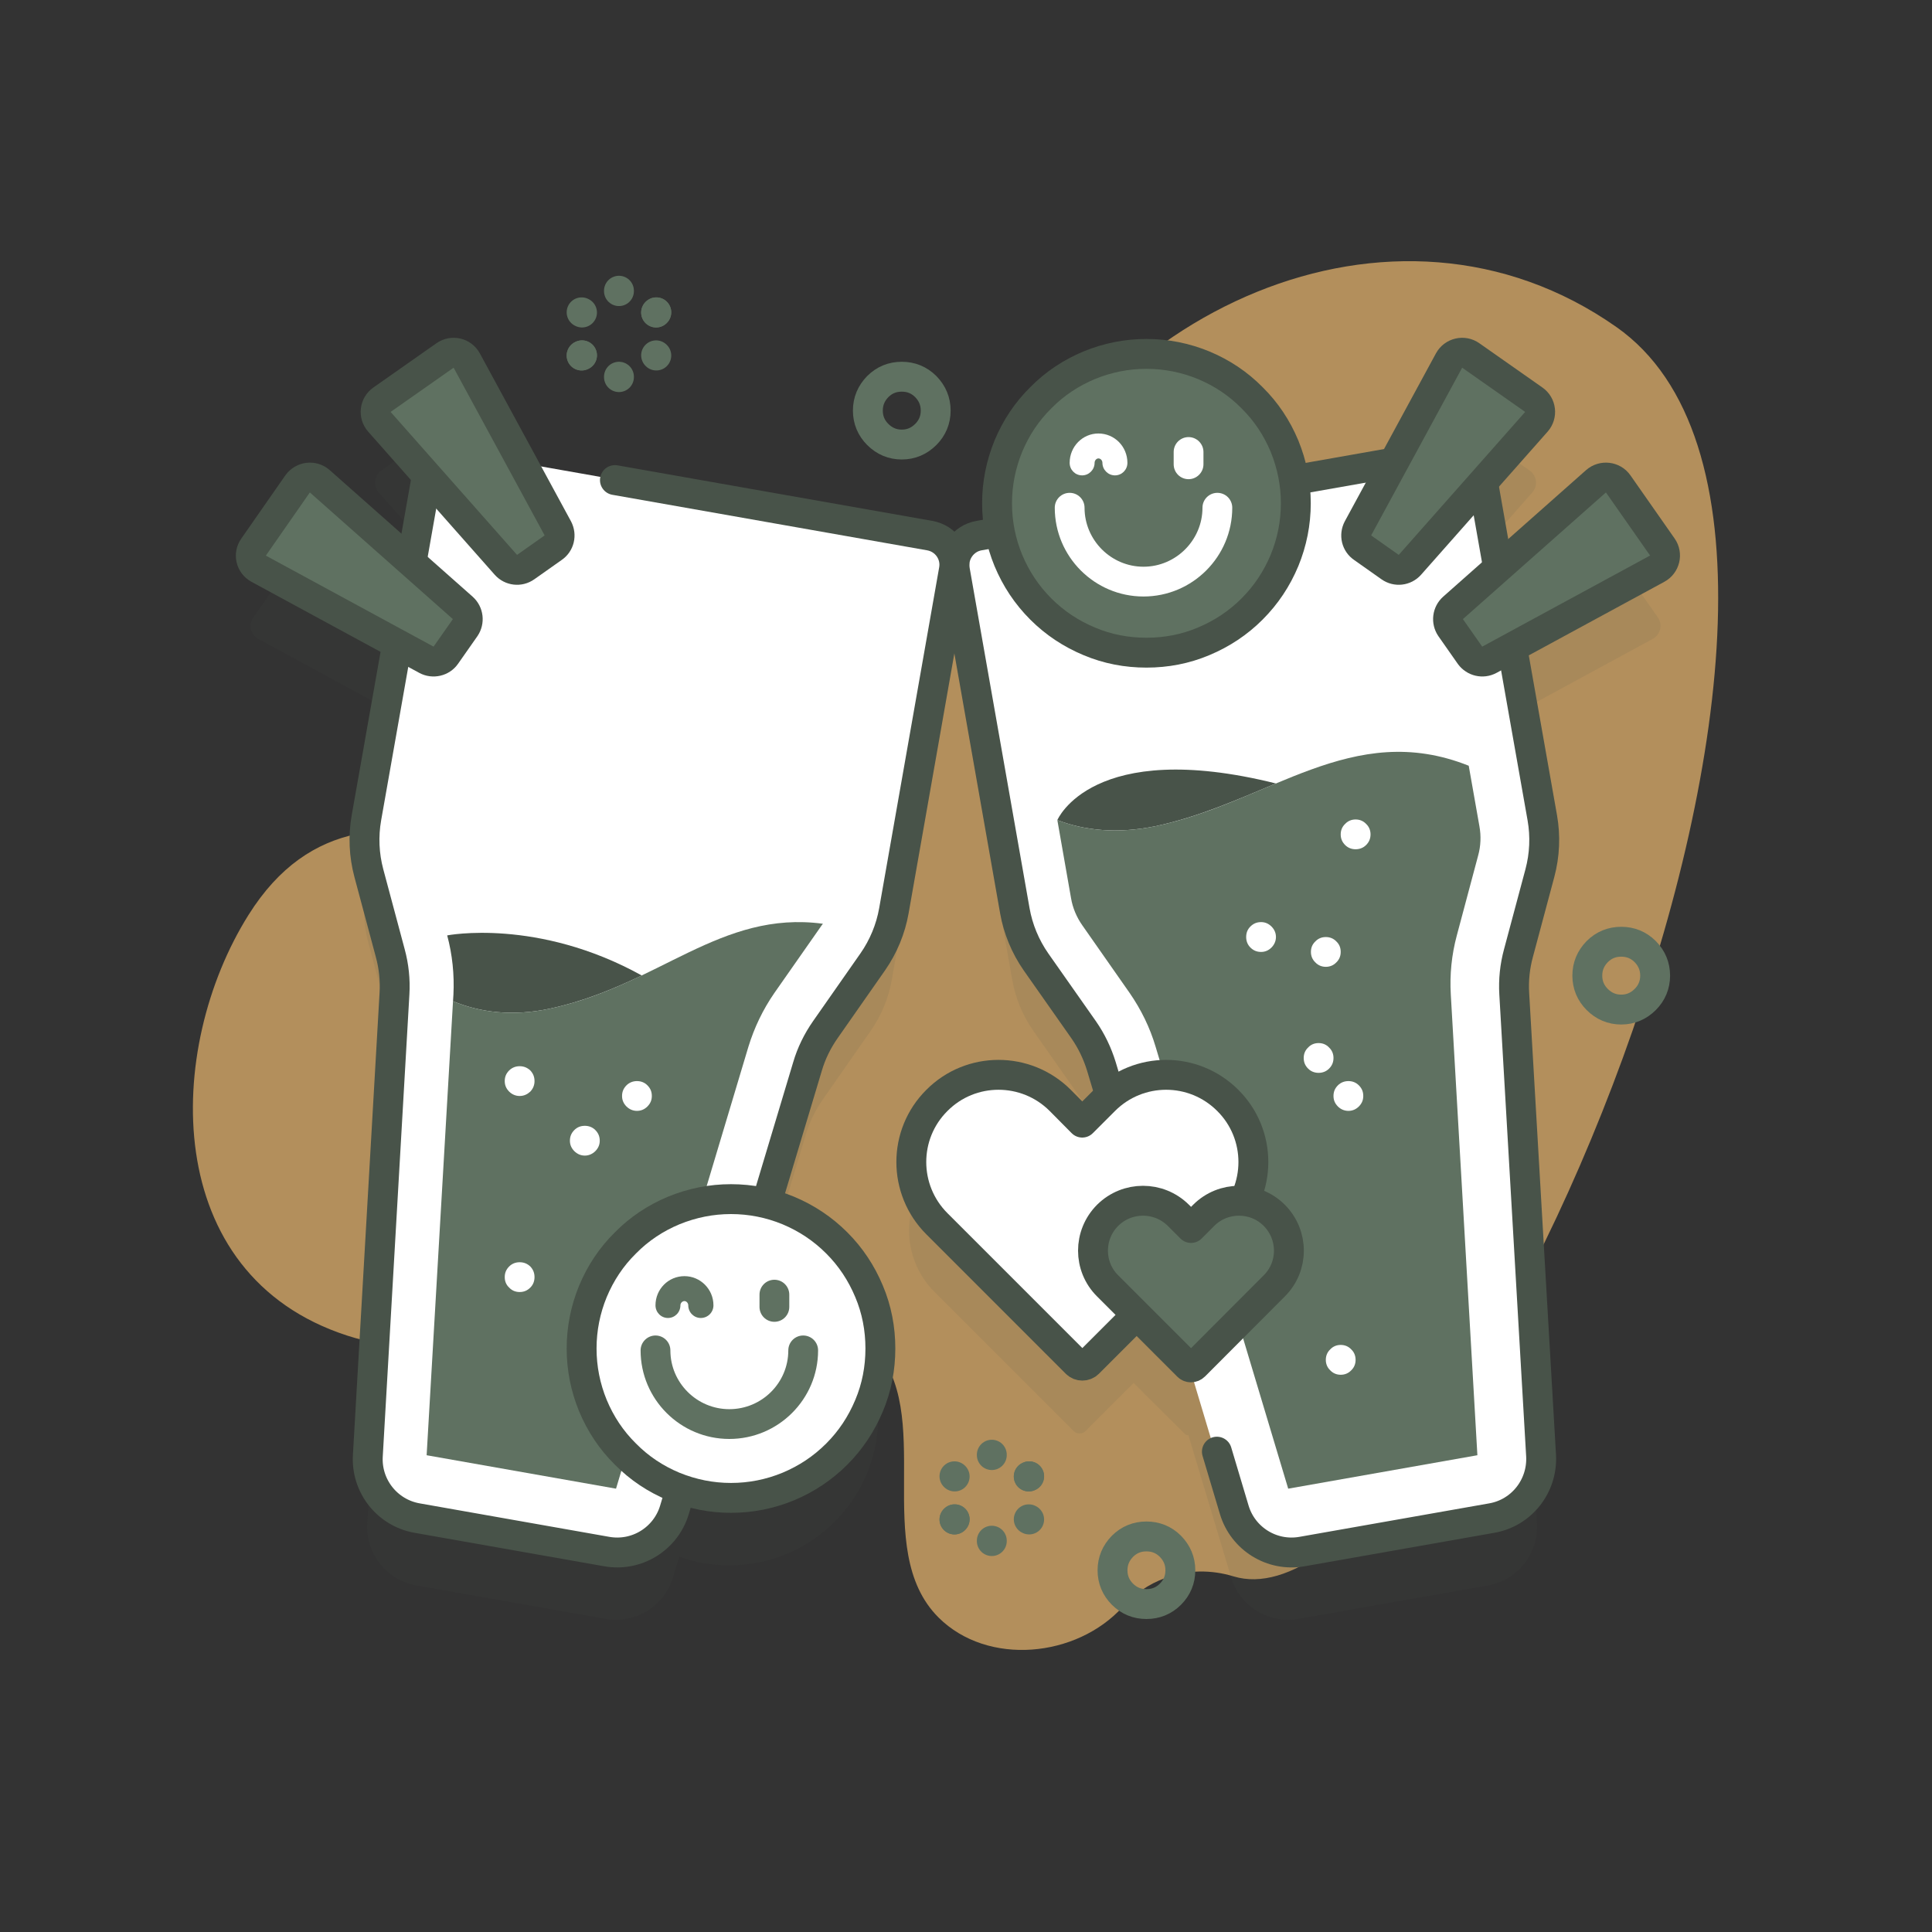 <svg xmlns="http://www.w3.org/2000/svg" xmlns:xlink="http://www.w3.org/1999/xlink" width="50" viewBox="0 0 37.5 37.5" height="50" preserveAspectRatio="xMidYMid meet"><rect x="0" y="0" width="37.5" height="37.5" fill="#333333" stroke="none"/><defs><filter x="0%" y="0%" width="100%" height="100%" id="f239af8f8c"></filter><clipPath id="b2f571b784"><path d="M 3.746 5 L 33.352 5 L 33.352 33 L 3.746 33 Z M 3.746 5 " clip-rule="nonzero"></path></clipPath><mask id="ebb209f902"><g filter="url(#f239af8f8c)"><rect x="-3.75" width="45" fill="#000000" y="-3.75" height="45" fill-opacity="0.1"></rect></g></mask><clipPath id="92d37de89f"><path d="M 13 0.051 L 28.449 0.051 L 28.449 23.5 L 13 23.5 Z M 13 0.051 " clip-rule="nonzero"></path></clipPath><clipPath id="1f9df7bbb4"><path d="M 0.738 0.051 L 15 0.051 L 15 23.5 L 0.738 23.5 Z M 0.738 0.051 " clip-rule="nonzero"></path></clipPath><clipPath id="19e52e71d2"><rect x="0" width="29" y="0" height="24"></rect></clipPath></defs><g clip-path="url(#b2f571b784)"><path fill="#fcc374" d="M 31.375 6.348 C 27.039 3.301 21.145 6.043 19.223 10.953 L 18.027 10.926 C 17.375 13.027 17.129 16.449 14.605 17.145 C 11.5 17.996 7.195 13.984 4.824 17.758 C 3.195 20.352 3.094 24.746 6.746 25.926 C 10.016 26.984 14.887 24.039 16.926 26.113 C 18.203 27.41 16.875 30.059 18.219 31.398 C 19.172 32.344 20.898 32.176 21.793 31.188 C 22.016 30.941 22.297 30.746 22.609 30.633 C 22.613 30.629 22.621 30.629 22.621 30.625 C 23.047 30.469 23.512 30.465 23.945 30.598 C 28.184 31.875 37.375 10.562 31.375 6.348 Z M 31.375 6.348 " fill-opacity="0.635" fill-rule="nonzero"></path></g><g mask="url(#ebb209f902)"><g transform="matrix(1, 0, 0, 1, 4, 8)"><g clip-path="url(#19e52e71d2)"><g clip-path="url(#92d37de89f)"><path fill="#485349" d="M 28.18 3.984 L 27.324 2.766 C 27.227 2.621 27.023 2.598 26.895 2.715 L 25.004 4.387 L 24.711 2.727 L 25.742 1.559 C 25.855 1.43 25.832 1.23 25.691 1.133 L 24.473 0.277 C 24.332 0.18 24.133 0.227 24.051 0.375 L 22.98 2.348 L 14.957 3.762 C 14.645 3.816 14.434 4.117 14.488 4.434 L 15.648 11.023 C 15.711 11.379 15.852 11.715 16.059 12.012 L 16.98 13.324 C 17.133 13.543 17.246 13.781 17.324 14.035 L 17.492 14.594 C 17.453 14.625 17.418 14.656 17.383 14.691 L 16.953 15.121 L 16.527 14.691 C 15.867 14.031 14.797 14.031 14.141 14.691 C 13.809 15.02 13.645 15.453 13.645 15.883 C 13.645 16.316 13.809 16.75 14.141 17.078 L 16.84 19.777 C 16.902 19.84 17.008 19.84 17.07 19.777 L 18.004 18.844 L 18.992 19.828 C 19.012 19.852 19.039 19.859 19.066 19.855 L 19.895 22.613 C 20.062 23.176 20.625 23.523 21.203 23.422 L 24.879 22.773 C 25.457 22.672 25.863 22.152 25.832 21.57 L 25.312 12.625 C 25.297 12.363 25.324 12.098 25.395 11.844 L 25.809 10.293 C 25.902 9.945 25.918 9.578 25.855 9.223 L 25.273 5.926 L 28.078 4.402 C 28.23 4.32 28.277 4.125 28.18 3.984 Z M 28.18 3.984 " fill-opacity="1" fill-rule="nonzero"></path></g><g clip-path="url(#1f9df7bbb4)"><path fill="#485349" d="M 14 3.762 L 6.125 2.375 L 5.043 0.375 C 4.961 0.227 4.766 0.18 4.621 0.277 L 3.402 1.133 C 3.262 1.23 3.238 1.43 3.352 1.559 L 4.273 2.602 C 4.27 2.613 4.266 2.621 4.266 2.633 L 3.973 4.285 L 2.199 2.715 C 2.07 2.598 1.871 2.621 1.77 2.766 L 0.918 3.984 C 0.816 4.125 0.863 4.32 1.016 4.402 L 3.695 5.859 L 3.102 9.223 C 3.039 9.578 3.055 9.945 3.148 10.293 L 3.562 11.844 C 3.633 12.098 3.66 12.363 3.645 12.625 L 3.129 21.57 C 3.094 22.152 3.504 22.672 4.082 22.773 L 7.754 23.422 C 8.332 23.523 8.895 23.176 9.062 22.617 L 9.184 22.215 C 9.488 22.324 9.816 22.383 10.156 22.383 C 11.754 22.383 13.047 21.09 13.047 19.492 C 13.047 18.133 12.109 16.992 10.84 16.684 L 11.637 14.035 C 11.711 13.781 11.828 13.543 11.98 13.328 L 12.898 12.012 C 13.105 11.715 13.246 11.379 13.309 11.023 L 14.469 4.434 C 14.527 4.117 14.316 3.816 14 3.762 Z M 14 3.762 " fill-opacity="1" fill-rule="nonzero"></path></g></g></g></g><path fill="#ffffff" d="M 18.957 10.375 L 28.023 8.777 C 28.336 8.723 28.637 8.93 28.691 9.246 L 29.855 15.836 C 29.918 16.191 29.902 16.555 29.809 16.906 L 29.395 18.453 C 29.324 18.711 29.297 18.977 29.312 19.238 L 29.832 28.18 C 29.863 28.766 29.457 29.285 28.879 29.387 L 25.203 30.035 C 24.625 30.137 24.062 29.789 23.895 29.227 L 21.324 20.648 C 21.246 20.395 21.133 20.156 20.98 19.938 L 20.059 18.625 C 19.852 18.328 19.711 17.992 19.648 17.633 L 18.488 11.043 C 18.434 10.73 18.645 10.43 18.957 10.375 Z M 18.957 10.375 " fill-opacity="1" fill-rule="nonzero"></path><path stroke-linecap="round" transform="matrix(0.058, 0, 0, 0.058, 3.745, 3.745)" fill="none" stroke-linejoin="round" d="M 342.668 421.235 L 348.477 440.691 C 351.382 450.419 361.11 456.431 371.109 454.675 L 434.678 443.461 C 444.677 441.704 451.702 432.719 451.162 422.586 L 442.177 267.951 C 441.907 263.425 442.38 258.831 443.596 254.372 L 450.757 227.62 C 452.378 221.54 452.648 215.258 451.567 209.11 L 431.436 95.144 C 430.49 89.672 425.288 86.092 419.884 87.037 L 263.087 114.668 C 257.683 115.613 254.035 120.815 254.981 126.22 L 275.045 240.186 C 276.125 246.333 278.557 252.211 282.138 257.345 L 298.081 280.044 C 300.716 283.827 302.675 287.948 304.026 292.339 L 306.593 300.918 " stroke="#485349" stroke-width="10" stroke-opacity="1" stroke-miterlimit="10"></path><path fill="#ffffff" d="M 28.508 14.863 L 24.797 15.977 L 20.523 15.918 L 19.727 11.414 L 27.656 10.016 Z M 28.508 14.863 " fill-opacity="1" fill-rule="nonzero"></path><path fill="#485349" d="M 24.766 15.207 C 24.027 15.516 23.273 15.855 22.434 16.035 C 21.676 16.191 21.043 16.117 20.523 15.918 C 20.523 15.918 21.191 14.316 24.766 15.207 Z M 24.766 15.207 " fill-opacity="1" fill-rule="nonzero"></path><path fill="#5f7161" d="M 28.277 18.156 C 28.176 18.531 28.137 18.918 28.16 19.305 L 28.676 28.246 L 25.004 28.895 L 22.43 20.316 C 22.32 19.945 22.148 19.594 21.926 19.273 L 21.008 17.961 C 20.898 17.805 20.82 17.621 20.789 17.434 L 20.523 15.918 C 21.043 16.117 21.676 16.191 22.434 16.035 C 24.641 15.57 26.246 13.961 28.508 14.863 L 28.715 16.035 C 28.75 16.223 28.742 16.422 28.691 16.605 Z M 28.277 18.156 " fill-opacity="1" fill-rule="nonzero"></path><path fill="#ffffff" d="M 24.766 18.188 C 24.766 18.266 24.734 18.336 24.68 18.391 C 24.621 18.449 24.555 18.477 24.477 18.477 C 24.395 18.477 24.328 18.449 24.27 18.391 C 24.215 18.336 24.188 18.266 24.188 18.188 C 24.188 18.105 24.215 18.039 24.27 17.984 C 24.328 17.926 24.395 17.898 24.477 17.898 C 24.555 17.898 24.621 17.926 24.68 17.984 C 24.734 18.039 24.766 18.105 24.766 18.188 Z M 24.766 18.188 " fill-opacity="1" fill-rule="nonzero"></path><path fill="#ffffff" d="M 26.461 21.273 C 26.461 21.352 26.434 21.418 26.375 21.477 C 26.32 21.531 26.254 21.562 26.172 21.562 C 26.094 21.562 26.023 21.531 25.969 21.477 C 25.91 21.418 25.883 21.352 25.883 21.273 C 25.883 21.191 25.91 21.125 25.969 21.066 C 26.023 21.012 26.094 20.984 26.172 20.984 C 26.254 20.984 26.32 21.012 26.375 21.066 C 26.434 21.125 26.461 21.191 26.461 21.273 Z M 26.461 21.273 " fill-opacity="1" fill-rule="nonzero"></path><path fill="#ffffff" d="M 26.312 26.395 C 26.312 26.473 26.285 26.543 26.227 26.598 C 26.172 26.656 26.102 26.684 26.023 26.684 C 25.945 26.684 25.875 26.656 25.82 26.598 C 25.762 26.543 25.734 26.473 25.734 26.395 C 25.734 26.316 25.762 26.246 25.82 26.191 C 25.875 26.133 25.945 26.105 26.023 26.105 C 26.102 26.105 26.172 26.133 26.227 26.191 C 26.285 26.246 26.312 26.316 26.312 26.395 Z M 26.312 26.395 " fill-opacity="1" fill-rule="nonzero"></path><path fill="#ffffff" d="M 25.883 20.535 C 25.883 20.617 25.855 20.684 25.797 20.742 C 25.742 20.797 25.672 20.824 25.594 20.824 C 25.516 20.824 25.445 20.797 25.391 20.742 C 25.332 20.684 25.305 20.617 25.305 20.535 C 25.305 20.457 25.332 20.387 25.391 20.332 C 25.445 20.273 25.516 20.246 25.594 20.246 C 25.672 20.246 25.742 20.273 25.797 20.332 C 25.855 20.387 25.883 20.457 25.883 20.535 Z M 25.883 20.535 " fill-opacity="1" fill-rule="nonzero"></path><path fill="#ffffff" d="M 26.602 16.195 C 26.602 16.277 26.574 16.344 26.516 16.402 C 26.461 16.457 26.391 16.484 26.312 16.484 C 26.234 16.484 26.164 16.457 26.109 16.402 C 26.051 16.344 26.023 16.277 26.023 16.195 C 26.023 16.117 26.051 16.047 26.109 15.992 C 26.164 15.934 26.234 15.906 26.312 15.906 C 26.391 15.906 26.461 15.934 26.516 15.992 C 26.574 16.047 26.602 16.117 26.602 16.195 Z M 26.602 16.195 " fill-opacity="1" fill-rule="nonzero"></path><path fill="#ffffff" d="M 26.023 18.477 C 26.023 18.555 25.996 18.625 25.938 18.68 C 25.883 18.738 25.812 18.766 25.734 18.766 C 25.656 18.766 25.586 18.738 25.531 18.68 C 25.473 18.625 25.445 18.555 25.445 18.477 C 25.445 18.395 25.473 18.328 25.531 18.273 C 25.586 18.215 25.656 18.188 25.734 18.188 C 25.812 18.188 25.883 18.215 25.938 18.273 C 25.996 18.328 26.023 18.395 26.023 18.477 Z M 26.023 18.477 " fill-opacity="1" fill-rule="nonzero"></path><path fill="#ffffff" d="M 18 10.375 L 8.934 8.777 C 8.621 8.723 8.32 8.93 8.266 9.246 L 7.102 15.836 C 7.039 16.191 7.055 16.555 7.148 16.906 L 7.562 18.453 C 7.633 18.711 7.66 18.977 7.645 19.238 L 7.129 28.18 C 7.094 28.766 7.504 29.285 8.082 29.387 L 11.754 30.035 C 12.332 30.137 12.895 29.789 13.062 29.227 L 15.637 20.648 C 15.711 20.395 15.828 20.156 15.98 19.938 L 16.898 18.625 C 17.105 18.328 17.246 17.992 17.309 17.633 L 18.469 11.043 C 18.527 10.73 18.316 10.43 18 10.375 Z M 18 10.375 " fill-opacity="1" fill-rule="nonzero"></path><path stroke-linecap="round" transform="matrix(0.058, 0, 0, 0.058, 3.745, 3.745)" fill="none" stroke-linejoin="round" d="M 78.188 95.144 L 58.056 209.11 C 56.975 215.258 57.245 221.54 58.867 227.62 L 66.028 254.372 C 67.244 258.831 67.717 263.425 67.446 267.951 L 58.529 422.586 C 57.921 432.719 65.014 441.704 75.013 443.461 L 138.515 454.675 C 148.513 456.431 158.241 450.419 161.146 440.691 L 205.665 292.339 C 206.949 287.948 208.975 283.827 211.61 280.044 L 227.485 257.345 C 231.066 252.211 233.498 246.333 234.579 240.186 L 254.643 126.22 C 255.656 120.815 252.008 115.613 246.536 114.668 L 141.217 96.09 " stroke="#485349" stroke-width="10" stroke-opacity="1" stroke-miterlimit="10"></path><path fill="#ffffff" d="M 8.68 18.156 L 8.266 16.605 C 8.219 16.422 8.211 16.223 8.242 16.035 L 9.305 10.016 L 17.23 11.414 L 16.168 17.434 C 16.137 17.609 16.07 17.781 15.973 17.93 L 12.434 19.352 Z M 8.68 18.156 " fill-opacity="1" fill-rule="nonzero"></path><path fill="#485349" d="M 12.457 18.934 C 11.918 19.191 11.34 19.434 10.672 19.578 C 9.938 19.734 9.312 19.648 8.793 19.434 L 8.801 19.305 C 8.82 18.918 8.781 18.531 8.68 18.156 C 8.68 18.156 10.43 17.812 12.457 18.934 Z M 12.457 18.934 " fill-opacity="1" fill-rule="nonzero"></path><path fill="#5f7161" d="M 15.973 17.93 C 15.965 17.941 15.957 17.953 15.949 17.961 L 15.031 19.273 C 14.809 19.594 14.641 19.945 14.527 20.316 L 11.957 28.895 L 8.281 28.246 L 8.793 19.434 C 9.312 19.648 9.938 19.734 10.672 19.578 C 12.789 19.125 13.984 17.664 15.973 17.93 Z M 15.973 17.93 " fill-opacity="1" fill-rule="nonzero"></path><path fill="#ffffff" d="M 12.652 21.273 C 12.652 21.352 12.625 21.418 12.566 21.477 C 12.512 21.531 12.445 21.562 12.363 21.562 C 12.285 21.562 12.215 21.531 12.16 21.477 C 12.102 21.418 12.074 21.352 12.074 21.273 C 12.074 21.191 12.102 21.125 12.16 21.066 C 12.215 21.012 12.285 20.984 12.363 20.984 C 12.445 20.984 12.512 21.012 12.566 21.066 C 12.625 21.125 12.652 21.191 12.652 21.273 Z M 12.652 21.273 " fill-opacity="1" fill-rule="nonzero"></path><path fill="#ffffff" d="M 10.375 24.789 C 10.375 24.867 10.348 24.938 10.293 24.992 C 10.234 25.051 10.168 25.078 10.086 25.078 C 10.008 25.078 9.938 25.051 9.883 24.992 C 9.824 24.938 9.797 24.867 9.797 24.789 C 9.797 24.707 9.824 24.641 9.883 24.582 C 9.938 24.527 10.008 24.5 10.086 24.5 C 10.168 24.5 10.234 24.527 10.293 24.582 C 10.348 24.641 10.375 24.707 10.375 24.789 Z M 10.375 24.789 " fill-opacity="1" fill-rule="nonzero"></path><path fill="#ffffff" d="M 10.375 20.984 C 10.375 21.062 10.348 21.129 10.293 21.188 C 10.234 21.242 10.168 21.273 10.086 21.273 C 10.008 21.273 9.938 21.242 9.883 21.188 C 9.824 21.129 9.797 21.062 9.797 20.984 C 9.797 20.902 9.824 20.836 9.883 20.777 C 9.938 20.723 10.008 20.695 10.086 20.695 C 10.168 20.695 10.234 20.723 10.293 20.777 C 10.348 20.836 10.375 20.902 10.375 20.984 Z M 10.375 20.984 " fill-opacity="1" fill-rule="nonzero"></path><path fill="#ffffff" d="M 11.641 22.141 C 11.641 22.219 11.613 22.285 11.555 22.344 C 11.5 22.398 11.43 22.43 11.352 22.43 C 11.27 22.43 11.203 22.398 11.148 22.344 C 11.09 22.285 11.062 22.219 11.062 22.141 C 11.062 22.059 11.09 21.992 11.148 21.934 C 11.203 21.879 11.27 21.852 11.352 21.852 C 11.43 21.852 11.5 21.879 11.555 21.934 C 11.613 21.992 11.641 22.059 11.641 22.141 Z M 11.641 22.141 " fill-opacity="1" fill-rule="nonzero"></path><path stroke-linecap="round" transform="matrix(0.058, 0, 0, 0.058, 3.745, 3.745)" fill-opacity="1" fill="#5f7161" fill-rule="nonzero" stroke-linejoin="round" d="M 476.968 97.373 L 491.763 118.518 C 493.452 120.95 492.641 124.328 490.006 125.747 L 433.868 156.214 C 431.638 157.43 428.869 156.755 427.382 154.728 L 420.897 145.473 C 419.478 143.379 419.816 140.541 421.708 138.852 L 469.537 96.495 C 471.766 94.536 475.279 94.941 476.968 97.373 Z M 476.968 97.373 " stroke="#485349" stroke-width="10" stroke-opacity="1" stroke-miterlimit="10"></path><path stroke-linecap="round" transform="matrix(0.058, 0, 0, 0.058, 3.745, 3.745)" fill-opacity="1" fill="#5f7161" fill-rule="nonzero" stroke-linejoin="round" d="M 427.653 54.408 L 448.73 69.203 C 451.162 70.892 451.567 74.337 449.608 76.566 L 407.251 124.463 C 405.562 126.355 402.725 126.692 400.63 125.206 L 391.443 118.721 C 389.349 117.302 388.673 114.532 389.889 112.236 L 420.357 56.097 C 421.775 53.462 425.221 52.652 427.653 54.408 Z M 427.653 54.408 " stroke="#485349" stroke-width="10" stroke-opacity="1" stroke-miterlimit="10"></path><path stroke-linecap="round" transform="matrix(0.058, 0, 0, 0.058, 3.745, 3.745)" fill-opacity="1" fill="#5f7161" fill-rule="nonzero" stroke-linejoin="round" d="M 63.258 69.203 L 84.335 54.408 C 86.835 52.652 90.213 53.462 91.631 56.097 L 122.099 112.236 C 123.315 114.532 122.639 117.302 120.545 118.721 L 111.357 125.206 C 109.263 126.692 106.426 126.355 104.737 124.463 L 62.38 76.566 C 60.421 74.337 60.826 70.892 63.258 69.203 Z M 63.258 69.203 " stroke="#485349" stroke-width="10" stroke-opacity="1" stroke-miterlimit="10"></path><path stroke-linecap="round" transform="matrix(0.058, 0, 0, 0.058, 3.745, 3.745)" fill-opacity="1" fill="#5f7161" fill-rule="nonzero" stroke-linejoin="round" d="M 20.293 118.518 L 35.02 97.373 C 36.776 94.941 40.221 94.536 42.451 96.495 L 90.28 138.852 C 92.172 140.541 92.509 143.379 91.091 145.473 L 84.605 154.728 C 83.187 156.755 80.349 157.43 78.12 156.214 L 21.981 125.747 C 19.347 124.328 18.536 120.95 20.293 118.518 Z M 20.293 118.518 " stroke="#485349" stroke-width="10" stroke-opacity="1" stroke-miterlimit="10"></path><path stroke-linecap="round" transform="matrix(0.058, 0, 0, 0.058, 3.745, 3.745)" fill-opacity="1" fill="#ffffff" fill-rule="nonzero" stroke-linejoin="round" d="M 230.053 386.714 C 230.053 393.334 228.837 399.752 226.269 405.832 C 223.702 411.98 220.122 417.384 215.461 422.045 C 210.732 426.774 205.327 430.355 199.18 432.922 C 193.1 435.421 186.682 436.705 180.061 436.705 C 173.441 436.705 167.091 435.421 160.943 432.922 C 154.796 430.355 149.391 426.774 144.73 422.045 C 140.001 417.384 136.421 411.98 133.853 405.832 C 131.354 399.752 130.07 393.334 130.07 386.714 C 130.07 380.093 131.354 373.676 133.853 367.596 C 136.421 361.448 140.001 356.044 144.73 351.382 C 149.391 346.653 154.796 343.073 160.943 340.506 C 167.091 338.006 173.441 336.723 180.061 336.723 C 186.682 336.723 193.1 338.006 199.18 340.506 C 205.327 343.073 210.732 346.653 215.461 351.382 C 220.122 356.044 223.702 361.448 226.269 367.596 C 228.837 373.676 230.053 380.093 230.053 386.714 Z M 230.053 386.714 " stroke="#485349" stroke-width="10" stroke-opacity="1" stroke-miterlimit="10"></path><path fill="#5f7161" d="M 15.031 25.656 C 14.871 25.656 14.742 25.527 14.742 25.367 L 14.742 25.129 C 14.742 24.969 14.871 24.84 15.031 24.84 C 15.191 24.84 15.32 24.969 15.32 25.129 L 15.32 25.367 C 15.32 25.527 15.191 25.656 15.031 25.656 Z M 15.031 25.656 " fill-opacity="1" fill-rule="nonzero"></path><path fill="#5f7161" d="M 13.602 25.582 C 13.469 25.582 13.359 25.473 13.359 25.336 C 13.359 25.293 13.324 25.254 13.285 25.254 C 13.242 25.254 13.207 25.293 13.207 25.336 C 13.207 25.473 13.098 25.582 12.965 25.582 C 12.832 25.582 12.723 25.473 12.723 25.336 C 12.723 25.023 12.973 24.77 13.285 24.77 C 13.594 24.77 13.848 25.023 13.848 25.336 C 13.848 25.473 13.738 25.582 13.602 25.582 Z M 13.602 25.582 " fill-opacity="1" fill-rule="nonzero"></path><path fill="#5f7161" d="M 14.156 27.93 C 13.207 27.93 12.434 27.16 12.434 26.211 C 12.434 26.051 12.566 25.922 12.723 25.922 C 12.883 25.922 13.012 26.051 13.012 26.211 C 13.012 26.84 13.527 27.352 14.156 27.352 C 14.789 27.352 15.301 26.84 15.301 26.211 C 15.301 26.051 15.43 25.922 15.59 25.922 C 15.75 25.922 15.879 26.051 15.879 26.211 C 15.879 27.16 15.105 27.93 14.156 27.93 Z M 14.156 27.93 " fill-opacity="1" fill-rule="nonzero"></path><path stroke-linecap="round" transform="matrix(0.058, 0, 0, 0.058, 3.745, 3.745)" fill-opacity="1" fill="#5f7161" fill-rule="nonzero" stroke-linejoin="round" d="M 369.082 103.859 C 369.082 110.479 367.798 116.897 365.299 122.977 C 362.732 129.124 359.151 134.529 354.422 139.258 C 349.761 143.919 344.357 147.5 338.209 150.067 C 332.129 152.634 325.711 153.85 319.091 153.85 C 312.47 153.85 306.053 152.634 299.973 150.067 C 293.825 147.5 288.421 143.919 283.759 139.258 C 279.03 134.529 275.45 129.124 272.883 122.977 C 270.383 116.897 269.1 110.479 269.1 103.859 C 269.1 97.238 270.383 90.888 272.883 84.74 C 275.45 78.593 279.03 73.188 283.759 68.527 C 288.421 63.798 293.825 60.218 299.973 57.651 C 306.053 55.151 312.47 53.868 319.091 53.868 C 325.711 53.868 332.129 55.151 338.209 57.651 C 344.357 60.218 349.761 63.798 354.422 68.527 C 359.151 73.188 362.732 78.593 365.299 84.74 C 367.798 90.888 369.082 97.238 369.082 103.859 Z M 369.082 103.859 " stroke="#485349" stroke-width="10" stroke-opacity="1" stroke-miterlimit="10"></path><path fill="#ffffff" d="M 23.07 9.301 C 22.91 9.301 22.781 9.172 22.781 9.012 L 22.781 8.773 C 22.781 8.613 22.91 8.484 23.07 8.484 C 23.227 8.484 23.359 8.613 23.359 8.773 L 23.359 9.012 C 23.359 9.172 23.227 9.301 23.07 9.301 Z M 23.07 9.301 " fill-opacity="1" fill-rule="nonzero"></path><path fill="#ffffff" d="M 21.641 9.227 C 21.508 9.227 21.398 9.117 21.398 8.984 C 21.398 8.938 21.363 8.898 21.32 8.898 C 21.281 8.898 21.246 8.938 21.246 8.984 C 21.246 9.117 21.137 9.227 21.004 9.227 C 20.867 9.227 20.762 9.117 20.762 8.984 C 20.762 8.668 21.012 8.414 21.32 8.414 C 21.633 8.414 21.883 8.668 21.883 8.984 C 21.883 9.117 21.777 9.227 21.641 9.227 Z M 21.641 9.227 " fill-opacity="1" fill-rule="nonzero"></path><path fill="#ffffff" d="M 22.195 11.578 C 21.246 11.578 20.473 10.805 20.473 9.855 C 20.473 9.695 20.602 9.566 20.762 9.566 C 20.922 9.566 21.051 9.695 21.051 9.855 C 21.051 10.484 21.566 11 22.195 11 C 22.824 11 23.34 10.484 23.34 9.855 C 23.34 9.695 23.469 9.566 23.629 9.566 C 23.789 9.566 23.918 9.695 23.918 9.855 C 23.918 10.805 23.145 11.578 22.195 11.578 Z M 22.195 11.578 " fill-opacity="1" fill-rule="nonzero"></path><path fill="#ffffff" d="M 23.77 23.691 L 21.07 26.391 C 21.008 26.453 20.902 26.453 20.84 26.391 L 18.141 23.691 C 17.809 23.359 17.645 22.93 17.645 22.496 C 17.645 22.066 17.809 21.633 18.141 21.305 C 18.797 20.645 19.867 20.645 20.527 21.305 L 20.953 21.734 L 21.383 21.305 C 22.043 20.645 23.109 20.645 23.77 21.305 C 24.43 21.965 24.43 23.031 23.77 23.691 Z M 23.77 23.691 " fill-opacity="1" fill-rule="nonzero"></path><path stroke-linecap="round" transform="matrix(0.058, 0, 0, 0.058, 3.745, 3.745)" fill="none" stroke-linejoin="round" d="M 346.316 303.688 C 334.899 292.271 316.456 292.271 305.039 303.688 L 297.608 311.119 L 290.245 303.688 C 278.828 292.271 260.317 292.271 248.968 303.688 C 237.551 315.037 237.551 333.548 248.968 344.964 L 295.649 391.645 C 296.73 392.726 298.554 392.726 299.635 391.645 L 346.316 344.964 C 357.733 333.548 357.733 315.037 346.316 303.688 Z M 346.316 303.688 " stroke="#485349" stroke-width="10" stroke-opacity="1" stroke-miterlimit="10"></path><path stroke-linecap="round" transform="matrix(0.058, 0, 0, 0.058, 3.745, 3.745)" fill-opacity="1" fill="#5f7161" fill-rule="nonzero" stroke-linejoin="round" d="M 361.853 342.127 C 355.368 335.642 344.762 335.642 338.277 342.127 L 334.021 346.383 L 329.765 342.127 C 323.212 335.642 312.673 335.642 306.12 342.127 C 299.567 348.68 299.567 359.286 306.12 365.772 L 332.872 392.524 C 333.48 393.199 334.493 393.199 335.169 392.524 L 361.853 365.772 C 368.406 359.286 368.406 348.68 361.853 342.127 Z M 361.853 342.127 " stroke="#485349" stroke-width="10" stroke-opacity="1" stroke-miterlimit="10"></path><path stroke-linecap="round" transform="matrix(0.058, 0, 0, 0.058, 3.745, 3.745)" fill="none" stroke-linejoin="round" d="M 248.563 72.851 C 248.563 75.958 247.414 78.66 245.253 80.822 C 243.023 83.052 240.321 84.2 237.213 84.2 C 234.106 84.2 231.404 83.052 229.174 80.822 C 227.013 78.66 225.864 75.958 225.864 72.851 C 225.864 69.676 227.013 67.041 229.174 64.812 C 231.404 62.582 234.106 61.501 237.213 61.501 C 240.321 61.501 243.023 62.582 245.253 64.812 C 247.414 67.041 248.563 69.676 248.563 72.851 Z M 248.563 72.851 " stroke="#5f7161" stroke-width="10" stroke-opacity="1" stroke-miterlimit="10"></path><path stroke-linecap="round" transform="matrix(0.058, 0, 0, 0.058, 3.745, 3.745)" fill="none" stroke-linejoin="round" d="M 489.331 261.939 C 489.331 265.046 488.182 267.748 486.021 269.91 C 483.791 272.14 481.089 273.288 477.981 273.288 C 474.874 273.288 472.172 272.14 469.942 269.91 C 467.781 267.748 466.632 265.046 466.632 261.939 C 466.632 258.764 467.781 256.129 469.942 253.9 C 472.172 251.67 474.874 250.589 477.981 250.589 C 481.089 250.589 483.791 251.67 486.021 253.9 C 488.182 256.129 489.331 258.764 489.331 261.939 Z M 489.331 261.939 " stroke="#5f7161" stroke-width="10" stroke-opacity="1" stroke-miterlimit="10"></path><path stroke-linecap="round" transform="matrix(0.058, 0, 0, 0.058, 3.745, 3.745)" fill="none" stroke-linejoin="round" d="M 330.44 460.957 C 330.44 464.065 329.292 466.767 327.13 468.929 C 324.901 471.158 322.198 472.239 319.091 472.239 C 315.983 472.239 313.281 471.158 311.052 468.929 C 308.89 466.767 307.741 464.065 307.741 460.957 C 307.741 457.782 308.89 455.148 311.052 452.918 C 313.281 450.689 315.983 449.608 319.091 449.608 C 322.198 449.608 324.901 450.689 327.13 452.918 C 329.292 455.148 330.44 457.782 330.44 460.957 Z M 330.44 460.957 " stroke="#5f7161" stroke-width="10" stroke-opacity="1" stroke-miterlimit="10"></path><path stroke-linecap="round" transform="matrix(0.058, 0, 0, 0.058, 3.745, 3.745)" fill="none" stroke-linejoin="round" d="M 254.845 429.477 L 254.913 429.544 " stroke="#5f7161" stroke-width="10" stroke-opacity="1" stroke-miterlimit="10"></path><path stroke-linecap="round" transform="matrix(0.058, 0, 0, 0.058, 3.745, 3.745)" fill="none" stroke-linejoin="round" d="M 279.706 443.866 L 279.841 443.933 " stroke="#5f7161" stroke-width="10" stroke-opacity="1" stroke-miterlimit="10"></path><path stroke-linecap="round" transform="matrix(0.058, 0, 0, 0.058, 3.745, 3.745)" fill="none" stroke-linejoin="round" d="M 279.841 429.477 L 279.706 429.544 " stroke="#5f7161" stroke-width="10" stroke-opacity="1" stroke-miterlimit="10"></path><path stroke-linecap="round" transform="matrix(0.058, 0, 0, 0.058, 3.745, 3.745)" fill="none" stroke-linejoin="round" d="M 254.913 443.866 L 254.845 443.933 " stroke="#5f7161" stroke-width="10" stroke-opacity="1" stroke-miterlimit="10"></path><path stroke-linecap="round" transform="matrix(0.058, 0, 0, 0.058, 3.745, 3.745)" fill="none" stroke-linejoin="round" d="M 279.841 429.477 L 279.706 429.544 " stroke="#5f7161" stroke-width="10" stroke-opacity="1" stroke-miterlimit="10"></path><path stroke-linecap="round" transform="matrix(0.058, 0, 0, 0.058, 3.745, 3.745)" fill="none" stroke-linejoin="round" d="M 254.913 443.866 L 254.845 443.933 " stroke="#5f7161" stroke-width="10" stroke-opacity="1" stroke-miterlimit="10"></path><path stroke-linecap="round" transform="matrix(0.058, 0, 0, 0.058, 3.745, 3.745)" fill="none" stroke-linejoin="round" d="M 267.343 422.248 L 267.343 422.383 " stroke="#5f7161" stroke-width="10" stroke-opacity="1" stroke-miterlimit="10"></path><path stroke-linecap="round" transform="matrix(0.058, 0, 0, 0.058, 3.745, 3.745)" fill="none" stroke-linejoin="round" d="M 267.343 451.027 L 267.343 451.162 " stroke="#5f7161" stroke-width="10" stroke-opacity="1" stroke-miterlimit="10"></path><path stroke-linecap="round" transform="matrix(0.058, 0, 0, 0.058, 3.745, 3.745)" fill="none" stroke-linejoin="round" d="M 130.07 39.951 L 130.205 40.019 " stroke="#5f7161" stroke-width="10" stroke-opacity="1" stroke-miterlimit="10"></path><path stroke-linecap="round" transform="matrix(0.058, 0, 0, 0.058, 3.745, 3.745)" fill="none" stroke-linejoin="round" d="M 154.998 54.34 L 155.066 54.408 " stroke="#5f7161" stroke-width="10" stroke-opacity="1" stroke-miterlimit="10"></path><path stroke-linecap="round" transform="matrix(0.058, 0, 0, 0.058, 3.745, 3.745)" fill="none" stroke-linejoin="round" d="M 155.066 39.951 L 154.998 40.019 " stroke="#5f7161" stroke-width="10" stroke-opacity="1" stroke-miterlimit="10"></path><path stroke-linecap="round" transform="matrix(0.058, 0, 0, 0.058, 3.745, 3.745)" fill="none" stroke-linejoin="round" d="M 130.205 54.34 L 130.07 54.408 " stroke="#5f7161" stroke-width="10" stroke-opacity="1" stroke-miterlimit="10"></path><path stroke-linecap="round" transform="matrix(0.058, 0, 0, 0.058, 3.745, 3.745)" fill="none" stroke-linejoin="round" d="M 155.066 39.951 L 154.998 40.019 " stroke="#5f7161" stroke-width="10" stroke-opacity="1" stroke-miterlimit="10"></path><path stroke-linecap="round" transform="matrix(0.058, 0, 0, 0.058, 3.745, 3.745)" fill="none" stroke-linejoin="round" d="M 130.205 54.34 L 130.07 54.408 " stroke="#5f7161" stroke-width="10" stroke-opacity="1" stroke-miterlimit="10"></path><path stroke-linecap="round" transform="matrix(0.058, 0, 0, 0.058, 3.745, 3.745)" fill="none" stroke-linejoin="round" d="M 142.568 32.723 L 142.568 32.858 " stroke="#5f7161" stroke-width="10" stroke-opacity="1" stroke-miterlimit="10"></path><path stroke-linecap="round" transform="matrix(0.058, 0, 0, 0.058, 3.745, 3.745)" fill="none" stroke-linejoin="round" d="M 142.568 61.501 L 142.568 61.636 " stroke="#5f7161" stroke-width="10" stroke-opacity="1" stroke-miterlimit="10"></path></svg>